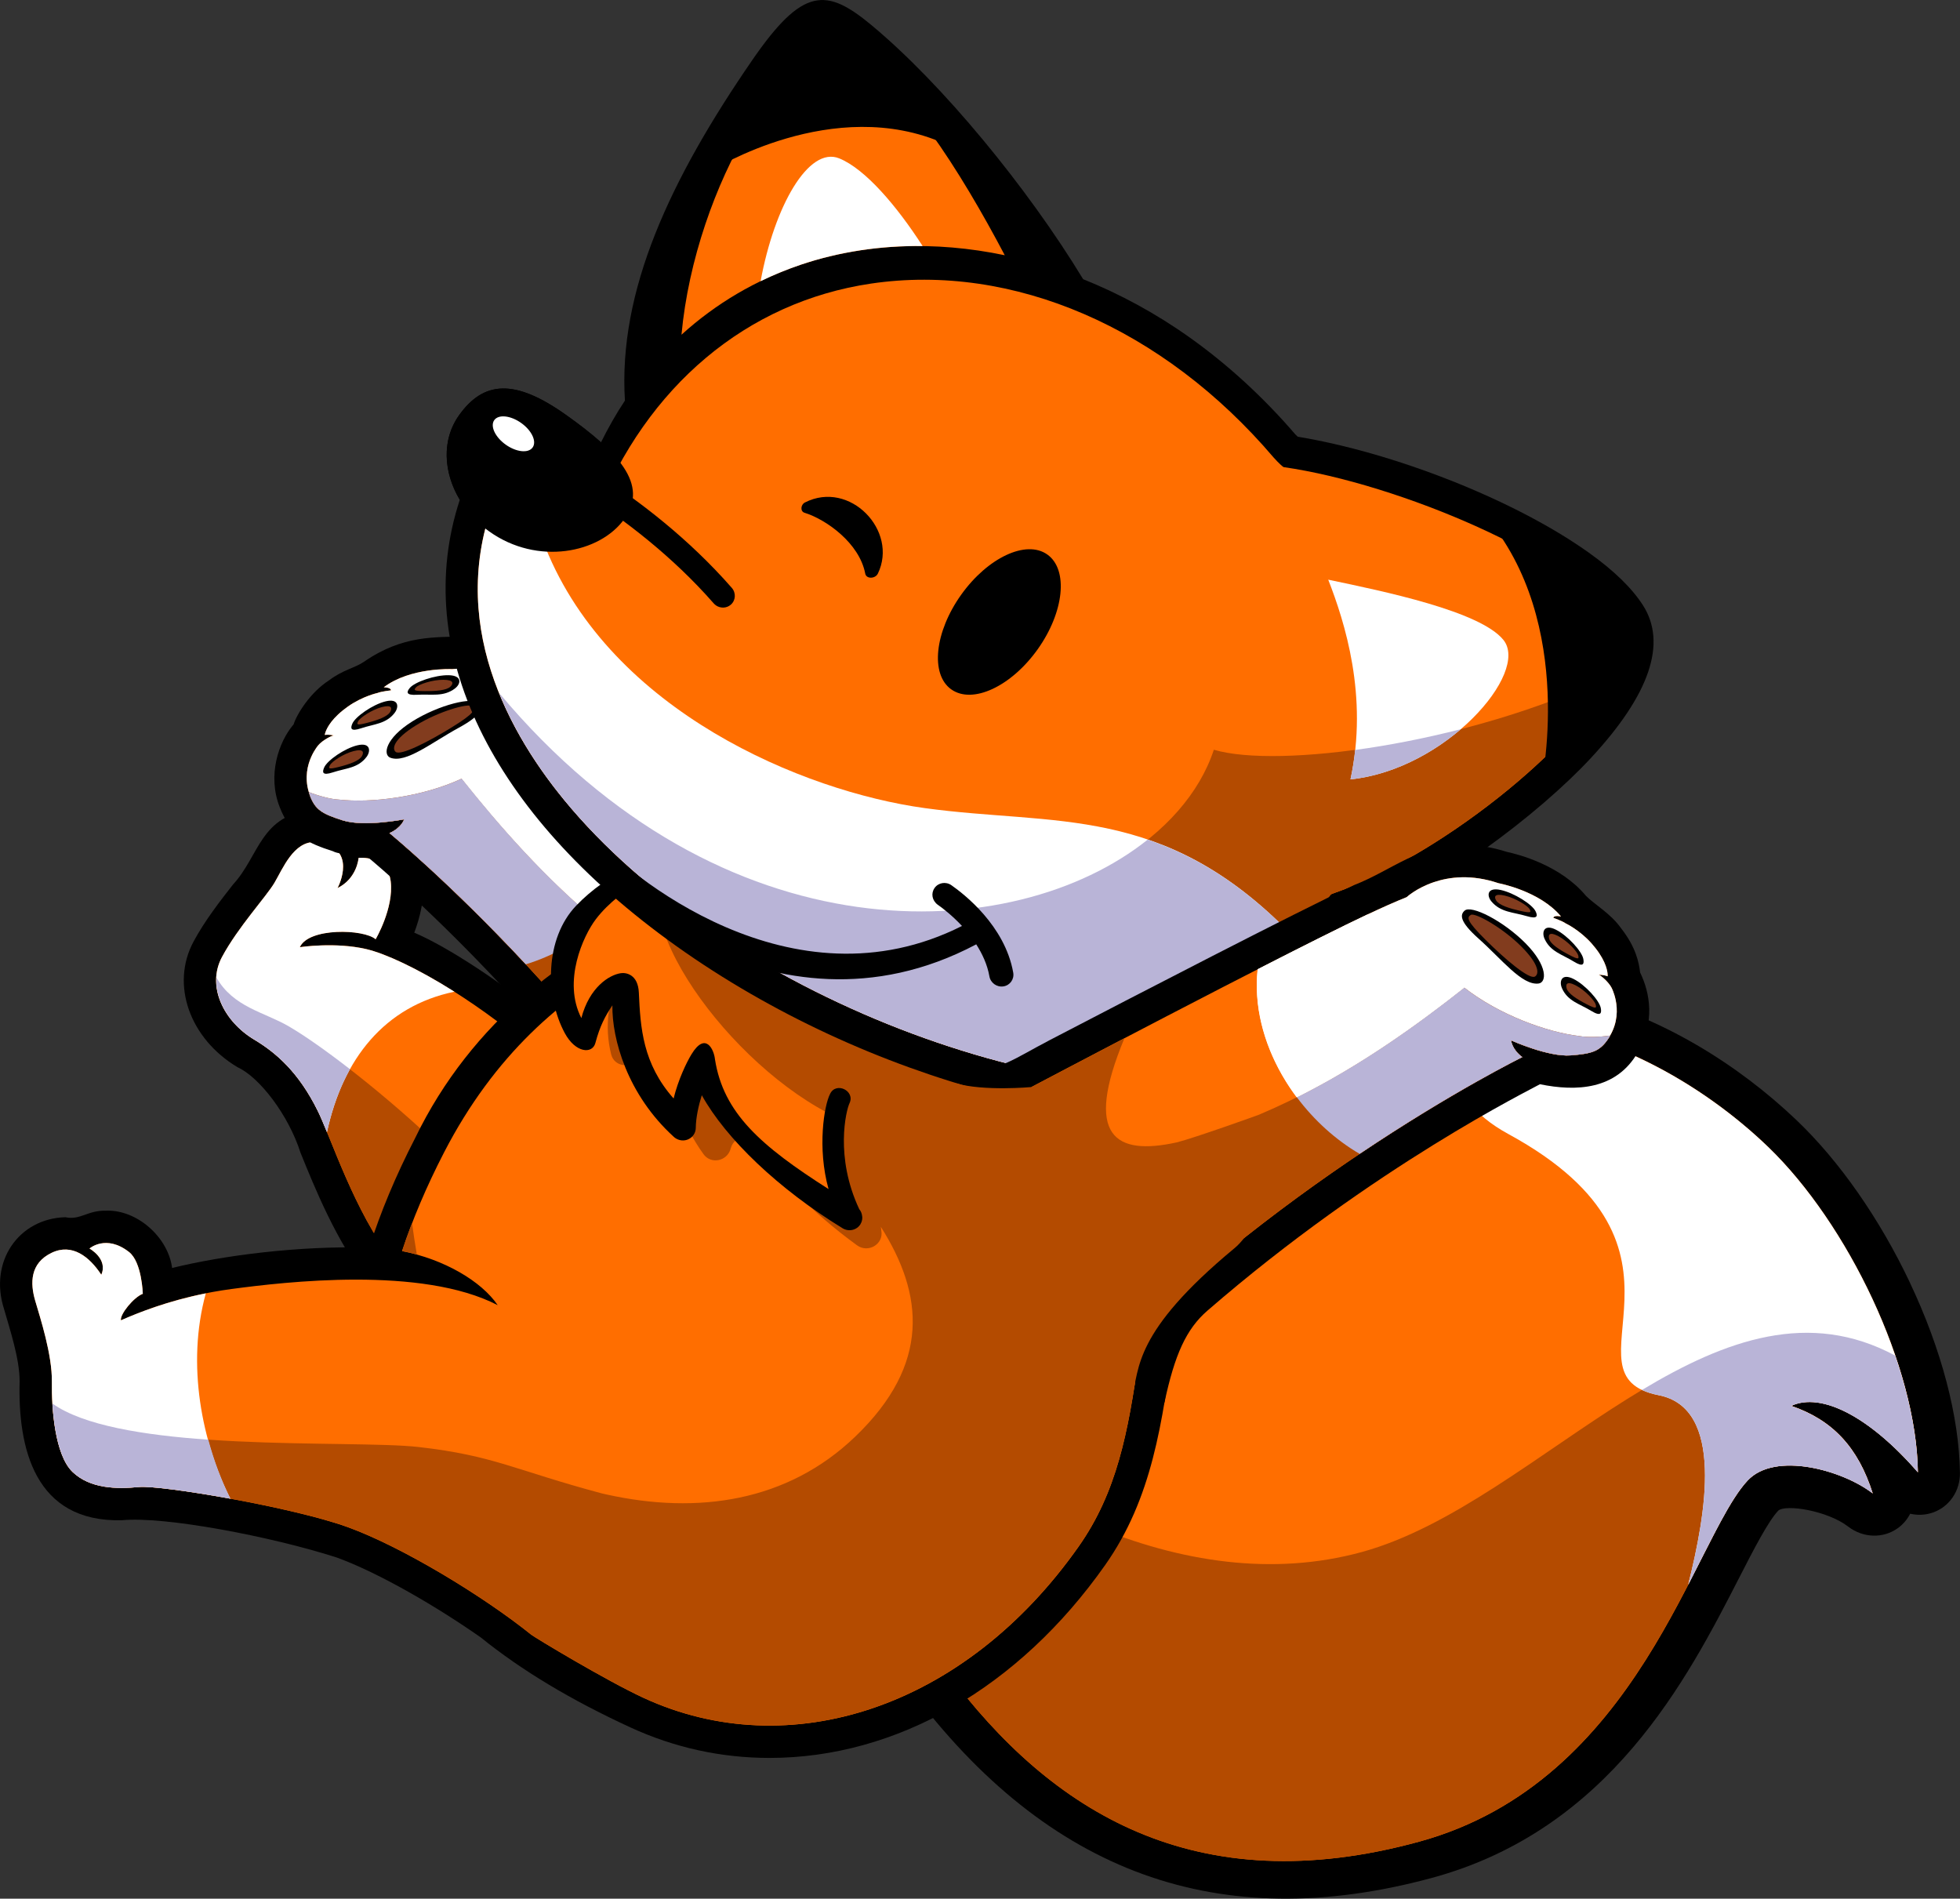 <?xml version="1.0" encoding="UTF-8"?>
<svg id="_レイヤー_1" data-name="レイヤー 1" xmlns="http://www.w3.org/2000/svg" viewBox="0 0 625.2 605.59">
  <rect x="0" y="0" width="625.2" height="605.59" fill="#333333" stroke="none"/>
  <defs>
    <style>
      .cls-1 {
        fill: #b9b4d7;
      }

      .cls-1, .cls-2, .cls-3, .cls-4, .cls-5, .cls-6 {
        stroke-width: 0px;
      }

      .cls-2 {
        fill: #823c1e;
      }

      .cls-3 {
        fill: #000;
      }

      .cls-4 {
        fill: #b44b00;
      }

      .cls-5 {
        fill: #ff6e00;
      }

      .cls-6 {
        fill: #fff;
      }
    </style>
  </defs>
  <g>
    <path class="cls-3" d="M141.65,367.56c9.34-18.1,20.64-31.96,32.66-42.61-14.46-11.62-31.19-22.79-42.17-27.47,1.8-4.75,3.48-11.18,2.72-17.54-1.14-10.37-9.96-17.23-20.77-16.63-2.64-2.55-8.03-4.96-13.88-5.04-17.19,1.41-17.43,14.73-25.89,23.86-4.01,5.13-9.01,11.51-12.61,18.25-7.3,13.65-1.25,30.86,14.07,40.02,6.94,3.13,16.25,15.21,20.07,27.24,4.56,11.25,11.44,28.24,21.31,40.83l6.4,8.16c3.02-15.03,8.94-31.33,18.09-49.08Z"/>
    <path class="cls-5" d="M140.79,367.59c1.37-2.37,3.05-4.81,4.85-7.26,6.41-11.03,13.57-20.33,21.15-28.17-21.02-17.24-40.73-27.27-49.87-29.43-9.96-2.35-21.27-.63-21.27-.63,2.8-6.29,20.41-5.82,24.18-2.53,0,0,5.82-9.88,4.81-18.42-1.01-8.54-10.25-7.53-10.25-7.53,0,0-.44,6.53-6.71,9.62,1.57-3.03,5.3-13.53-7.09-14.66-6.93-.32-10.43,8.59-13.06,13.02-2.63,4.43-11.63,14.14-16.72,23.65-5.03,9.41.66,20.57,10.27,26.32,7.01,4.19,14.2,10.42,20.27,22.7,4.2,8.49,11.73,32.29,23.93,47.85,2.86-9.19,9.46-24.05,15.52-34.53Z"/>
    <path class="cls-4" d="M140.79,367.59c.16-.28.37-.58.54-.86-17.76-17.15-38.53-33.16-49.27-39.39-7.87-4.56-17.65-6.07-23.04-15.55-.42,7.62,4.61,15.32,12.05,19.77,7.01,4.19,14.2,10.42,20.27,22.7,4.2,8.49,11.73,32.29,23.93,47.85,2.86-9.19,9.46-24.05,15.52-34.53Z"/>
    <path class="cls-6" d="M144.94,316.3c-12.04-7.6-22.2-12.19-28.03-13.56-9.96-2.35-21.27-.63-21.27-.63,2.8-6.29,20.41-5.82,24.18-2.53,0,0,5.82-9.88,4.81-18.42-1.01-8.54-10.25-7.53-10.25-7.53,0,0-.44,6.53-6.71,9.62,1.57-3.03,5.3-13.53-7.09-14.66-6.93-.32-10.43,8.59-13.06,13.02-2.63,4.43-11.63,14.14-16.72,23.65-5.03,9.41.66,20.57,10.27,26.32,7.01,4.19,14.2,10.42,20.27,22.7.85,1.71,1.83,4.06,2.96,6.81,5.05-23.41,18.47-40.19,40.65-44.78Z"/>
    <path class="cls-1" d="M69.02,311.79c-.42,7.62,4.61,15.32,12.05,19.77,7.01,4.19,14.2,10.42,20.27,22.7.85,1.71,1.83,4.06,2.96,6.81,1.6-7.41,4.04-14.15,7.33-20.05-7.76-6.02-14.7-10.87-19.56-13.69-7.87-4.56-17.65-6.07-23.04-15.55Z"/>
  </g>
  <g>
    <g>
      <path class="cls-3" d="M609.26,409.16c-9.7-20.48-22.59-38.94-36.3-51.97-37.08-35.28-97.67-61.23-156.53-28.29-20.06,11.23-33.16,26.34-42.46,42.53-13.46,55.48-8.44,91.37-29.86,121.4-15.21,21.35-33.82,36.72-53.67,46.01,43.89,58.71,98.5,78.42,166.1,60.18,56.98-15.37,81.74-63.66,98.13-95.61,4.79-9.34,9.31-18.15,12.58-21.61,2.48-2.06,15.63.01,22.29,5.12,4.74,3.64,11.1,3.85,15.78.52,1.71-1.22,3.06-2.82,3.98-4.63,2.45.56,5.03.44,7.45-.45,5.15-1.9,8.5-6.89,8.43-12.55-.23-17.88-5.89-39.43-15.95-60.67Z"/>
      <path class="cls-5" d="M611.77,469.59c-.42-33.68-22.35-79.27-47.74-103.75-28.54-27.51-84.28-58.44-140.76-26.4-43.04,24.41-50.62,70.16-61.4,102.94-3.08,19.5-7.21,35.92-17.74,50.89-12.17,17.3-26.52,30.7-41.93,40.22,33.04,44.34,79.06,73.44,150.45,53.92,70.15-19.18,87.63-96.82,104.82-115.21,8.79-9.41,30.46-3.25,39.9,4.1-4.67-14.72-12.83-23.41-26-27.91,9.59-4.48,24.97,3.4,40.41,21.18Z"/>
      <path class="cls-4" d="M611.77,469.59c-.14-11.47-2.82-24.32-7.24-37.24-57.9-31.18-113.06,47.07-170.19,62.69-28.42,7.77-57.92,3.19-85.95-8.53-1.3,2.29-2.71,4.55-4.28,6.78-12.17,17.3-26.52,30.7-41.93,40.22,33.04,44.34,79.06,73.44,150.45,53.92,70.15-19.18,87.63-96.82,104.82-115.21,8.79-9.41,30.46-3.25,39.9,4.1-4.67-14.72-12.83-23.41-26-27.91,9.59-4.48,24.97,3.4,40.41,21.18Z"/>
      <path class="cls-6" d="M557.45,472.22c8.79-9.41,30.46-3.25,39.9,4.1-4.67-14.72-12.83-23.4-26-27.91,9.59-4.48,24.97,3.4,40.41,21.18-.42-33.68-22.35-79.27-47.74-103.75-20.03-19.3-53.44-40.25-91.11-39.99-10.69,5.98-14.57,23.44,8.22,35.85,67.48,36.75,15.27,76.88,47.98,83.31,21.05,4.14,15.03,37.9,9.39,60.44,7.59-14.69,13.29-27.17,18.94-33.22Z"/>
      <path class="cls-1" d="M523.75,443.32c1.47.7,3.23,1.27,5.36,1.69,21.05,4.14,15.03,37.9,9.39,60.44,7.59-14.69,13.29-27.17,18.94-33.22,8.79-9.41,30.46-3.25,39.9,4.11-4.67-14.72-12.83-23.41-26-27.91,9.59-4.48,24.97,3.4,40.41,21.18-.14-11.47-2.82-24.32-7.24-37.24-27.37-14.74-54.13-5.03-80.77,10.97Z"/>
    </g>
    <g>
      <path class="cls-3" d="M171.72,327.34c9.41-8.79,19.32-15.54,29.12-20.68,24.18-12.69,47.63-15.74,61.28-16.32-.13-2.61-1.14-5.17-3.43-7.01-23.64-20.36-54.93-47.1-69.7-58.81-3.78-3-7.08-5.5-10.03-7.61-1.61-1.95-4.6-5.05-9.12-7.86-6.52-4.05-13.91-6.1-21.97-6.1-9.01.42-19.25-.5-31.69,8.07-2.94,2.05-6.74,2.58-11.15,5.93-6.12,3.87-10.47,11.06-11.37,14.09-4.8,5.59-8.45,16.32-4.42,26.44,3.48,9.09,9.47,11.63,16.93,14.01,2.99,1.58,9.3.46,11.51,2.2.24.2,24.93,20.54,54.03,53.65Z"/>
      <path class="cls-5" d="M124.21,265.72s25.18,20.62,55.3,54.88c7.01-5.6,14.2-10.2,21.33-13.95,18.93-9.94,37.43-13.96,51.13-15.53-22.06-19-54.45-46.71-69.37-58.55-3.9-3.09-7.57-5.87-10.83-8.16,0,0-2.37-3.53-7.36-6.63-4.52-2.81-11.15-5.24-20.19-4.37,0,0-13.31-.64-21.81,5.8,0,0,2.3,0,2.31.97,0,0-3.14.35-4.29.84,0,0-4.71.99-9.47,4.34-.56.4-1.07.79-1.55,1.17-4.46,3.58-5.52,6.59-5.75,7.55-.05.2-.06.32-.06.32,1.54-.21,2.84.18,2.84.18-.59-.01-3.56,1.51-4.9,3.1,0,0-1.17,1.33-2.19,3.57-1.24,2.69-2.24,6.71-.84,11.38.12.39.22.77.37,1.17,1.73,4.52,3.89,5.77,10.44,7.86,6.85,2.18,19.6-.33,19.6-.33,0,0-.85,2.72-4.69,4.38Z"/>
      <path class="cls-6" d="M212.79,257.62c-11.96-10.13-22.93-19.28-30.2-25.04-3.9-3.09-7.57-5.87-10.83-8.16,0,0-2.37-3.53-7.36-6.63-4.52-2.81-11.15-5.24-20.19-4.37,0,0-13.31-.64-21.81,5.8,0,0,2.3,0,2.31.97,0,0-3.14.35-4.29.84,0,0-4.71.99-9.47,4.34-.56.4-1.07.79-1.55,1.17-4.46,3.57-5.52,6.59-5.75,7.55-.05.2-.06.32-.06.32,1.54-.21,2.84.18,2.84.18-.59-.01-3.56,1.51-4.9,3.1,0,0-1.17,1.33-2.19,3.57-1.23,2.69-2.24,6.71-.84,11.38.12.39.22.77.37,1.17,1.73,4.52,3.89,5.77,10.44,7.86,6.85,2.18,19.6-.33,19.6-.33,0,0-.85,2.72-4.69,4.38,0,0,19.06,15.61,43.53,41.86,22.43-6.92,42.27-26.97,45.05-49.95Z"/>
      <path class="cls-4" d="M124.21,265.72s25.18,20.62,55.3,54.88c7.01-5.6,14.2-10.2,21.33-13.95,1.31-.69,2.61-1.28,3.91-1.91-23.35-16.36-42.21-37.24-57.45-56.4-12.73,5.89-28.86,7.87-39.32,6.68-2.32-.09-6.35-1.15-9.48-2.39.12.39.22.77.37,1.17,1.73,4.52,3.89,5.77,10.44,7.86,6.85,2.18,19.6-.33,19.6-.33,0,0-.85,2.72-4.69,4.38Z"/>
      <g>
        <path class="cls-1" d="M147.3,248.34c-12.73,5.89-28.86,7.87-39.32,6.68-2.32-.09-6.35-1.15-9.48-2.39.12.39.22.77.37,1.17,1.73,4.52,3.89,5.77,10.44,7.86,6.85,2.18,19.6-.33,19.6-.33,0,0-.85,2.72-4.69,4.38,0,0,19.06,15.61,43.53,41.86,8.46-2.61,16.58-7.13,23.6-13.02-17.32-14.37-31.79-30.81-44.04-46.21Z"/>
        <path class="cls-6" d="M212.79,257.62c-11.96-10.13-22.93-19.28-30.2-25.04,2.31,4.47,2.72,8.95-2.66,10.46-5.28,1.48-12.39-3.3-16.42-8.18-3.14,5.74-9.12,10.19-16.22,13.48,12.25,15.39,26.73,31.84,44.04,46.21,11.47-9.64,19.74-22.78,21.45-36.93Z"/>
      </g>
      <g>
        <path class="cls-3" d="M124.52,241.68c5,1.86,13.15-4.84,21.89-9.6,7.42-4.04,7.41-6.16,6.37-7.67-1.63-2.37-12.81.38-21.28,5.7-8.68,5.45-9.41,10.67-6.98,11.57Z"/>
        <path class="cls-2" d="M126.19,239.8c1.55,1.37,10.56-3.26,17.91-7.81,7.39-4.57,7.53-5.61,6.45-6.71-1.07-1.1-10.66,1.6-17.93,6.12-7.24,4.5-7.56,7.4-6.43,8.4Z"/>
        <path class="cls-3" d="M116.93,241.41c-2.77,3.66-6.57,3.55-10.76,4.94-3.51,1.16-3.38-.14-2.76-1.57.98-2.26,6.55-6.12,10.62-7.07,4.22-.99,4.25,1.91,2.9,3.7Z"/>
        <path class="cls-2" d="M115.44,241.17c-.85,1.52-4.04,2.61-7.33,3.44-3.28.83-3.43.56-2.85-.57.58-1.12,4.26-3.64,7.55-4.48,3.3-.84,3.26.5,2.63,1.61Z"/>
        <path class="cls-3" d="M125.94,227.3c-2.75,3.63-6.56,3.58-10.76,4.99-3.51,1.18-3.39-.09-2.78-1.5.96-2.23,6.52-6.09,10.6-7.09,4.23-1.03,4.28,1.82,2.93,3.6Z"/>
        <path class="cls-2" d="M124.45,227.08c-.84,1.5-4.03,2.62-7.33,3.47-3.28.86-3.44.59-2.86-.52.57-1.1,4.25-3.63,7.54-4.5,3.31-.87,3.28.44,2.66,1.55Z"/>
        <path class="cls-3" d="M145.13,219.59c-3.69,2.78-7.49,1.74-12.04,2.01-3.8.23-3.36-.96-2.39-2.16,1.52-1.89,8.06-4.17,12.41-4.08,4.52.1,3.84,2.86,2.02,4.22Z"/>
        <path class="cls-2" d="M143.69,218.99c-1.23,1.22-4.71,1.47-8.23,1.44-3.49-.02-3.58-.32-2.73-1.23.85-.91,5.17-2.4,8.69-2.38,3.54.02,3.18,1.28,2.27,2.17Z"/>
        <path class="cls-3" d="M125.95,238.91h0s0,0,0,0Z"/>
      </g>
    </g>
    <g>
      <g>
        <path class="cls-3" d="M215.88,289c-34.01,12.43-65.72,37.37-83.38,73.84-6.33,12.27-11.16,23.9-14.7,35.07-22.52-.59-46.43,2.47-62.9,6.52-1.25-9.79-11.18-18.65-21.05-18.28-6.01-.14-8.2,3.11-13.01,2.09-14.83.4-24.51,14.14-19.5,29.45,1.76,6.19,4.95,15.76,4.92,22.88-.58,21.23,4.74,45,32.57,44.32,13.67-1.36,47.94,5.25,68.51,11.86,13.49,4.88,32.14,15.78,46.07,25.56,12.91,10.43,28.78,19.96,47.69,28.66,14.03,6.46,28.96,9.73,44.37,9.73,40.53,0,79.55-22.43,107.06-61.53,14.99-21.31,18.23-45.22,21.99-72.9,3.08-22.7,6.63-48.34,16.8-79.95-54.36,4.42-125.04-19.36-175.43-57.32Z"/>
        <path class="cls-5" d="M226.18,296.38c-8.08,2.41-16.66,5.68-25.34,10.24-21.32,11.19-43.15,29.84-59.19,60.94-5.7,11.04-10.1,21.51-13.39,31.48,13.41,2.61,25.28,9.59,30.5,17.25-24.21-12.56-67.77-7.45-84.95-5.15-16.43,2.2-28.64,7.07-35.23,9.99-.37-1.89,4.07-7.37,6.98-8.46,0,0-.28-10.1-4.38-13.32-7.33-5.76-12.63-1.12-12.63-1.12,0,0,5.99,3.3,3.77,8.36-3.77-5.74-9.28-10.13-15.83-7-6.96,3.33-6.86,9.75-5.27,15.22,1.6,5.47,5.47,17.33,5.33,25.92-.13,8.59.97,23.34,6.58,28.74,5.61,5.4,14.1,5.51,21.22,4.83,7.12-.67,49.05,6.45,66.49,12.76,17.44,6.31,43.4,22.09,58.62,34.34,1.08.87,23.9,14.66,35.94,20.2,46.1,21.22,102.14,3.6,138.7-48.37,24.24-34.46,14.57-76.48,36.24-146.37-48.89.65-108.24-19.24-154.16-50.48Z"/>
        <path class="cls-4" d="M132.96,400.12c-.57-3.37-1.1-6.73-1.53-10.06-1.18,3.04-2.22,6.02-3.19,8.97,1.6.31,3.17.65,4.72,1.08Z"/>
      </g>
      <path class="cls-4" d="M221.23,292.94c-20.84,5.72-30.85,25.15-26.28,43.37.98,3.92,6.13,4.61,8.61,1.42.49-.63.99-1.22,1.5-1.77,2.83-3.06,7.91-1.07,8.3,3.08.72,7.61,3.76,19.04,11.06,29.11,2.41,3.32,7.56,2.2,8.64-1.76.02-.08.04-.16.07-.24,1.15-4.11,6.68-4.73,8.85-1.05,5.77,9.78,16.59,21.35,31.4,32.1,3.52,2.56,8.51-.33,7.75-4.62-.07-.42-.1-.85-.16-1.27,13.61,21.45,16.03,43.71-8.22,66.96-21.62,20.72-50.18,24.84-79.23,18.41-.49-.11-1.04-.24-1.57-.36-27.87-7.44-34.24-12.04-58.43-14.79-21.5-2.44-94.26,2.22-116.8-13.87.49,8.12,2.14,17.67,6.41,21.79,5.61,5.4,14.1,5.51,21.22,4.83,7.12-.67,49.05,6.45,66.49,12.76,17.44,6.31,43.4,22.09,58.62,34.34,1.09.87,23.9,14.66,35.94,20.2,46.1,21.22,102.14,3.6,138.7-48.37,24.24-34.46,14.57-76.48,36.24-146.37-50.66.67-112.57-20.71-159.11-53.92Z"/>
    </g>
    <g>
      <g>
        <path class="cls-5" d="M275.42,323.37c-26.85-11.67-52.23-27.14-72.91-45.19-21,8.74-28.4,32.69-17.12,51.73,2.8-9.95,11.9-16.47,14.8-15.48-2.22,3.66-.19,29.04,17.59,45.19.1-7.64,3.88-17.67,6.22-20.88,3.11,13.05,20.21,33.14,46.93,49.5-8.11-19.59-4.57-41.88,4.49-64.87Z"/>
        <path class="cls-4" d="M275.42,323.37c-23.82-10.36-46.47-23.7-65.72-39.18-1.88,25.1,40.65,73.15,73.1,77.12-8.08-19.52-15.26-17.56-7.38-37.94Z"/>
      </g>
      <path class="cls-3" d="M275.05,388.64c.01-.24,0-.47-.04-.71-.08-.83-.38-1.61-.93-2.27-7.83-16.65-4.2-31.48-3.11-33.77,1.91-3.99-4.36-6.99-6.21-2.94-1.86,3.59-4.13,17.13-.47,30.31-21.62-13.77-33.55-24.25-36.23-41.4-.31-3.11-3.02-8.93-7.49-1.59-1.62,2.66-4.24,8.14-5.7,14.1-9.86-11.14-10.59-22.54-11.09-33.77-.26-5.81-4.06-6.45-5.74-6.2-3.8.56-10.04,4.56-12.6,14.32-6.03-11.7.58-26.22,4.61-31.52,4.03-5.3,9.91-9.65,15.28-12.62-1.53-1.29-3.05-2.59-4.54-3.91-5.98,2.81-12.12,7.09-16.99,12.18-10.09,10.55-9.95,28.94-3.66,40.64,3.43,6.39,8.81,6.78,9.77,3.19,1.47-5.47,3.06-8.47,5.43-12.03-.16,10.66,4.71,28.44,19.62,41.98.21.19.43.36.67.5,1.15.69,2.56.82,3.81.3,1.5-.62,2.49-2.07,2.5-3.69.04-3.28.87-7.07,1.92-10.42,7.7,13.88,24.4,29.87,44.89,42.43,0,0,.01,0,.02.01,1.98,1.2,4.54.61,5.72-1.32.04-.06.04-.13.07-.19.24-.38.38-.81.45-1.26.02-.12,0-.23.02-.35Z"/>
    </g>
    <g>
      <g>
        <path class="cls-3" d="M449.6,330.76c3.61-.86,4.27-5.64,1.05-7.57l-11.66-7c-3.73-2.24-7.32-4.58-10.66-6.96-2.46-1.75-4.81-3.54-7.07-5.38,3.59-2.88,6.57-6.09,8.3-8.1,29.02-11.46,61.53-36.3,78-54.08,18.69-20.17,24.24-36.53,16.52-48.6-3.49-5.47-9.32-11.13-17.31-16.82-23.94-17.06-62.65-32.01-92.81-36.95-.34-.35-.6-.6-.71-.7-.03-.03-.06-.06-.1-.09-10.17-11.82-21.47-22.18-33.58-30.81-10.87-7.74-22.34-13.94-34.07-18.65-17.73-29.2-44.96-62.33-67.6-81.1-14.3-11.85-21.81-12.21-37.95,11.23-26.18,38.02-42.81,73.57-40.61,108.59-2.8,4.2-5.32,8.67-7.64,13.32-3.16-2.84-6.92-5.73-11.1-8.71-16.42-11.7-26.36-10.91-34.21.13-5.49,7.7-4.99,18.1.28,26.89-15.61,47.48,9.46,99.88,69.08,142.36,60.61,43.18,141.58,64.52,196.9,51.9l13.72-3.13c3.68-.84,4.32-5.74,1-7.63l-10.06-5.73c16.72-1.1,32.29-6.39,32.29-6.39Z"/>
        <path class="cls-5" d="M255.39,84.44c20.37-6.87,42.79-7.7,65.11-3.03-13.93-26.43-33.22-57.35-49.71-64.24-18.49-7.73-49.03,41.93-53.41,89.59,10.91-9.9,23.68-17.48,38.01-22.32Z"/>
        <path class="cls-3" d="M227.25,54.26s38.64-24.26,74.11-8.41c0,0-16.72-32.39-34-38.07-15.37-5.05-40.11,46.48-40.11,46.48Z"/>
        <path class="cls-6" d="M255.39,84.44c12.37-4.17,25.5-6.12,38.9-5.97-8.32-12.91-18.33-24.59-26.58-27.95-9.79-3.99-20.69,15.22-25.09,39.16,4.11-1.99,8.36-3.74,12.76-5.23Z"/>
      </g>
      <path class="cls-5" d="M405.27,303.4c-.15-.15-.23-.36-.21-.58.02-.21.14-.4.32-.51,3.2-1.93,11.25-7.32,18.4-16.12h0c.23-.28.46-.53.68-.82.08-.1.19-.18.32-.22.33-.11.68-.26,1.01-.38h0c35.21-12.32,81.98-50.6,89.93-73.82,1.76-5.13,1.62-9.34-.41-12.51-13.01-20.34-69.07-44.19-105.86-49.45-.08-.01-.47-.32-1.02-.83-.58-.54-1.35-1.3-2.17-2.23-35.24-41.41-83.25-62.15-128.42-55.48-39.59,5.85-71.56,32.7-87.72,73.68-.13.34-.52.51-.88.38-11.27-4.08-25.89-9.81-29.03-11.04-19.01,40.95.22,77.86,19.75,101.67,50.55,61.62,158.88,103.54,228.44,88.76-16.77-10.01-19.7-19.32-19.81-19.72-.08-.27,0-.55.22-.72.22-.17.52-.2.77-.06,11.22,6,29.09,3.84,42.7.76-10.28-6.3-19.13-13.1-27-20.75Z"/>
      <path class="cls-4" d="M405.27,303.4c-.15-.15-.23-.36-.21-.58.02-.21.14-.4.32-.51,3.2-1.93,11.25-7.32,18.4-16.12.23-.28.46-.53.68-.82.08-.1.19-.18.32-.22.33-.11.68-.26,1.01-.38h0c33.04-11.56,76.26-45.98,88.03-69.36-22.35,10.96-49.57,18.62-73.66,22.58,0,0,0,0-.01,0-22.68,3.73-42.58,4.22-52.96,1.14-18.26,55.5-139.49,87.76-227.99-18.13,5.28,13.07,12.97,24.66,20.75,34.14,50.55,61.62,158.88,103.54,228.44,88.76-16.77-10.01-19.7-19.32-19.81-19.72-.08-.27,0-.55.22-.72.22-.17.52-.2.77-.06,11.22,6,29.09,3.84,42.7.76-10.28-6.3-19.13-13.1-27-20.75Z"/>
      <path class="cls-6" d="M423.68,184.89c17.68,3.7,48.4,10.02,55.86,19.19,8.55,10.51-18.42,41.37-48.76,44.5,5.74-26.55-1.84-50.19-7.1-63.69Z"/>
      <path class="cls-6" d="M405.27,303.4c-.15-.15-.23-.36-.21-.58.02-.21.14-.4.32-.51,1.37-.83,3.66-2.32,6.36-4.41-40.66-41.71-75.21-34.41-116.83-40.16-38.8-5.36-99.88-30.87-120.89-83.05l-.73-16.15c-6.18-2.37-11.36-4.4-13.08-5.07-19.01,40.95.22,77.86,19.75,101.67,50.55,61.62,158.88,103.54,228.44,88.76-16.77-10.01-19.7-19.32-19.81-19.72-.08-.27,0-.55.22-.72.22-.17.52-.2.77-.06,11.22,6,29.09,3.84,42.7.76-10.28-6.3-19.13-13.1-27-20.75Z"/>
      <path class="cls-1" d="M405.27,303.4c-.15-.15-.23-.36-.21-.58.02-.21.14-.4.32-.51,1.37-.83,3.66-2.32,6.36-4.41-15.89-16.3-30.84-25.06-45.65-30.09-42.72,34.13-135.46,38.67-206.89-46.8,5.28,13.07,12.97,24.66,20.75,34.14,50.55,61.62,158.88,103.54,228.44,88.76-16.77-10.01-19.7-19.32-19.81-19.72-.08-.27,0-.55.22-.72.22-.17.52-.2.77-.06,11.22,6,29.09,3.84,42.7.76-10.28-6.3-19.13-13.1-27-20.75Z"/>
      <path class="cls-3" d="M228.33,193.05c-.25-.18-.48-.38-.69-.62-26.46-30.25-61.86-46.53-62.22-46.69-1.94-.89-2.86-3.16-2.01-5.08.85-1.92,3.12-2.76,5.08-1.87,1.51.69,37.3,17.11,64.93,48.7,1.42,1.62,1.27,4.03-.33,5.4-1.36,1.16-3.33,1.19-4.76.17Z"/>
      <g>
        <path class="cls-3" d="M180.6,132.37c-16.42-11.69-26.36-10.91-34.21.13-7.87,11.03-3.47,27.65,9.72,37.04,15.27,10.88,35.22,6.98,43.08-4.06,7.86-11.04-2.16-21.41-18.59-33.12Z"/>
        <path class="cls-6" d="M169.9,142.72c-1.36,1.91-5.2,1.51-8.59-.9-3.38-2.41-5.01-5.91-3.65-7.82,1.36-1.9,5.2-1.5,8.59.91,3.38,2.4,5.01,5.9,3.65,7.81Z"/>
      </g>
      <path class="cls-3" d="M280.01,182.98c6.64-13.72-8.98-29.99-23.26-22.71-1.35.69-1.56,2.84-.11,3.28,6.76,2.08,17.48,9.59,19.35,19.4.34,1.8,3.22,1.67,4.02.02Z"/>
      <path class="cls-3" d="M303.44,219.88c6.78,4.83,19.11-.93,27.56-12.79,8.43-11.84,9.86-25.39,3.08-30.22-6.75-4.81-19.05,1-27.49,12.83-8.45,11.86-9.91,25.37-3.16,30.18Z"/>
      <path class="cls-1" d="M430.78,248.58c.69-3.18,1.16-6.3,1.49-9.38,10.65-1.44,22.14-3.67,33.7-6.62-9.29,7.96-21.92,14.64-35.19,16.01Z"/>
      <path class="cls-3" d="M323.2,310.23c-2.66-15.03-15.76-25.12-19.74-27.9-1.76-1.22-4.17-.82-5.36.91-1.2,1.72-.8,3.98,1.03,5.34,1.48,1.02,4.58,3.39,7.73,6.76-54.25,27.34-106.75-16.12-119.15-30.37-1.42-1.64-7.29.04-8.04,1.21-.76,1.17,5.89,9.68,7.71,10.84.84.54,57.92,59.2,124.02,24.18,1.92,3.01,3.53,6.41,4.2,10.21.18,1.05.78,1.93,1.59,2.51s1.83.85,2.88.69c2.1-.32,3.5-2.28,3.13-4.37Z"/>
      <path class="cls-3" d="M491.44,251.19s11.83-52.38-17.84-86.82c0,0,34.66,14.03,49.71,29.19,15.04,15.16-31.87,57.63-31.87,57.63Z"/>
    </g>
    <g>
      <path class="cls-3" d="M466.94,269.5c-14.02-.32-23.07,8.15-35.04,12.81-19.4,9.16-68.83,34.74-97.1,49.46-11.59,6.04-15.72,9.75-26.36,9.75-5.08,0,59.79,120.71,63.03,105.67,3.24-15.04,6.86-23.25,13.67-29.15,53.16-46.09,103.57-70.74,106.07-72.22,11.56,2.37,24.37,1.83,31.24-10.21,5.49-9.69,3.91-18.83.71-25.44-.37-3.11-1.31-8.07-6.11-14.14-3.15-4.55-8.51-7.59-11.17-10.3-8.14-9.81-21.57-13.23-25.21-14.01-4.59-1.48-9.2-2.23-13.72-2.23h0Z"/>
      <path class="cls-5" d="M436.29,291.63c4.5-2.12,8.7-4,12.4-5.48,0,0,3.11-2.9,8.67-4.78,5.04-1.7,12.05-2.57,20.66.34,0,0,13.11,2.4,19.92,10.61,0,0-2.24-.51-2.47.42,0,0,2.98,1.05,3.98,1.8,0,0,4.36,2.03,8.24,6.38.46.52.86,1.01,1.24,1.49,3.53,4.5,3.87,7.67,3.88,8.66,0,.21-.01.33-.01.33-1.45-.56-2.81-.48-2.81-.48.58.12,3.12,2.28,4.07,4.13,0,0,.83,1.56,1.32,3.97.59,2.9.66,7.05-1.78,11.27-.2.35-.39.7-.63,1.05-2.72,4.01-5.1,4.74-11.95,5.28-7.17.57-19.01-4.78-19.01-4.78,0,0,.21,2.84,3.57,5.33,0,0-67.84,33.32-128.14,92.26l-28.46-82.71s79.83-42.13,107.29-55.09Z"/>
      <path class="cls-6" d="M401.18,309.15c13.95-7.14,26.71-13.55,35.11-17.52,4.5-2.12,8.7-4,12.4-5.48,0,0,3.11-2.9,8.67-4.78,5.04-1.7,12.05-2.57,20.66.34,0,0,13.11,2.4,19.92,10.61,0,0-2.24-.51-2.47.42,0,0,2.98,1.05,3.98,1.8,0,0,4.36,2.03,8.24,6.38.46.52.86,1.01,1.24,1.49,3.53,4.5,3.87,7.67,3.88,8.66,0,.21-.01.33-.01.33-1.45-.56-2.81-.48-2.81-.48.58.12,3.12,2.28,4.07,4.13,0,0,.83,1.56,1.32,3.97.59,2.9.66,7.05-1.78,11.27-.2.35-.39.7-.63,1.05-2.72,4.01-5.1,4.74-11.95,5.28-7.17.57-19.01-4.78-19.01-4.78,0,0,.21,2.84,3.57,5.33,0,0-22.11,10.86-51.91,30.86-20.27-11.84-35.03-35.88-32.51-58.89Z"/>
      <path class="cls-4" d="M503.84,330.46c-10.45-1.22-25.71-6.82-36.77-15.45-18.41,14.56-40.39,29.93-65.48,40.53-.66.27-20.74,7.46-26.24,8.83-19.58,4.3-29.79-1.77-16.68-33.21-16.99,8.87-29.68,15.56-29.68,15.56,0,0-15.08,1.4-24.1-1.2,4.3,13.19,49.65,122.68,56.2,99.84,2.51-8.75.18-20.31,32.65-47.21,1.23-1.01,2.21-2.12,3.08-3.25,47.07-37.25,88.77-57.73,88.77-57.73-3.36-2.49-3.57-5.33-3.57-5.33,0,0,11.84,5.35,19.01,4.78,6.86-.54,9.24-1.27,11.95-5.28.24-.35.42-.7.63-1.05-3.33.5-7.5.61-9.78.17Z"/>
      <g>
        <path class="cls-1" d="M467.07,315.01c11.06,8.64,26.31,14.23,36.77,15.45,2.28.44,6.44.32,9.78-.17-.2.35-.39.7-.63,1.05-2.72,4.01-5.1,4.74-11.95,5.28-7.17.57-19.01-4.78-19.01-4.78,0,0,.21,2.84,3.57,5.33,0,0-22.11,10.86-51.91,30.86-7.64-4.46-14.53-10.71-20.02-18.05,20.13-10.05,37.97-22.77,53.4-34.98Z"/>
        <path class="cls-6" d="M401.18,309.15c13.95-7.14,26.71-13.55,35.11-17.52-3.27,3.83-4.69,8.1.21,10.79,4.81,2.64,12.81-.39,17.85-4.23,1.75,6.3,6.56,12,12.73,16.82-15.43,12.2-33.27,24.93-53.4,34.98-8.98-12-14.04-26.67-12.49-40.84Z"/>
      </g>
      <g>
        <path class="cls-3" d="M490.77,313.7c-5.3.67-11.7-7.71-19.14-14.33-6.31-5.62-5.81-7.68-4.46-8.91,2.13-1.94,12.38,3.28,19.43,10.39,7.21,7.28,6.74,12.53,4.17,12.85Z"/>
        <path class="cls-2" d="M489.58,311.49c-1.82.98-9.54-5.58-15.67-11.68-6.16-6.13-6.06-7.18-4.75-8,1.3-.82,10.01,3.99,16.07,10.04,6.03,6.03,5.68,8.92,4.35,9.64Z"/>
        <path class="cls-3" d="M498.22,315.17c1.86,4.2,5.59,4.95,9.36,7.26,3.16,1.93,3.32.63,3.04-.9-.44-2.42-4.98-7.44-8.73-9.31-3.89-1.93-4.57.89-3.66,2.95Z"/>
        <path class="cls-2" d="M499.73,315.27c.48,1.67,3.34,3.46,6.36,5.02,3,1.55,3.21,1.32,2.9.1-.31-1.22-3.32-4.52-6.33-6.08-3.02-1.57-3.29-.26-2.93.97Z"/>
        <path class="cls-3" d="M492.66,299.38c1.85,4.16,5.57,4.98,9.34,7.31,3.15,1.95,3.32.68,3.05-.83-.43-2.39-4.97-7.42-8.71-9.31-3.88-1.97-4.58.8-3.68,2.83Z"/>
        <path class="cls-2" d="M494.16,299.5c.48,1.65,3.33,3.47,6.35,5.05,3,1.58,3.21,1.36,2.9.15-.31-1.2-3.31-4.51-6.31-6.1-3.02-1.6-3.3-.32-2.94.9Z"/>
        <path class="cls-3" d="M475.72,287.5c2.96,3.54,6.9,3.4,11.27,4.7,3.65,1.09,3.49-.18,2.82-1.55-1.05-2.19-6.9-5.9-11.16-6.8-4.42-.93-4.39,1.91-2.93,3.65Z"/>
        <path class="cls-2" d="M477.27,287.25c.92,1.47,4.25,2.51,7.68,3.28,3.41.77,3.56.5,2.94-.58-.62-1.08-4.49-3.51-7.92-4.3-3.45-.79-3.39.52-2.7,1.6Z"/>
        <path class="cls-3" d="M490.01,310.68h0s0,0,0,0Z"/>
      </g>
    </g>
  </g>
  <path class="cls-6" d="M65.66,412.52c-12.32,2.47-21.64,6.19-27.09,8.6-.37-1.89,4.07-7.37,6.98-8.46,0,0-.28-10.1-4.38-13.32-7.33-5.76-12.63-1.12-12.63-1.12,0,0,5.99,3.3,3.77,8.36-3.77-5.74-9.29-10.13-15.83-7-6.96,3.33-6.86,9.75-5.27,15.22,1.6,5.47,5.47,17.33,5.33,25.92-.13,8.59.97,23.34,6.58,28.74,5.61,5.4,14.1,5.51,21.22,4.83,3.54-.33,15.68,1.26,29.14,3.72-9-17.89-14.11-42.67-7.83-65.49Z"/>
  <path class="cls-1" d="M23.14,469.46c5.61,5.4,14.1,5.51,21.22,4.83,3.54-.33,15.68,1.26,29.14,3.72-2.85-5.66-5.23-12.06-7.06-18.82-20.52-1.43-39.88-4.5-49.71-11.52.49,8.12,2.14,17.67,6.41,21.79Z"/>
</svg>